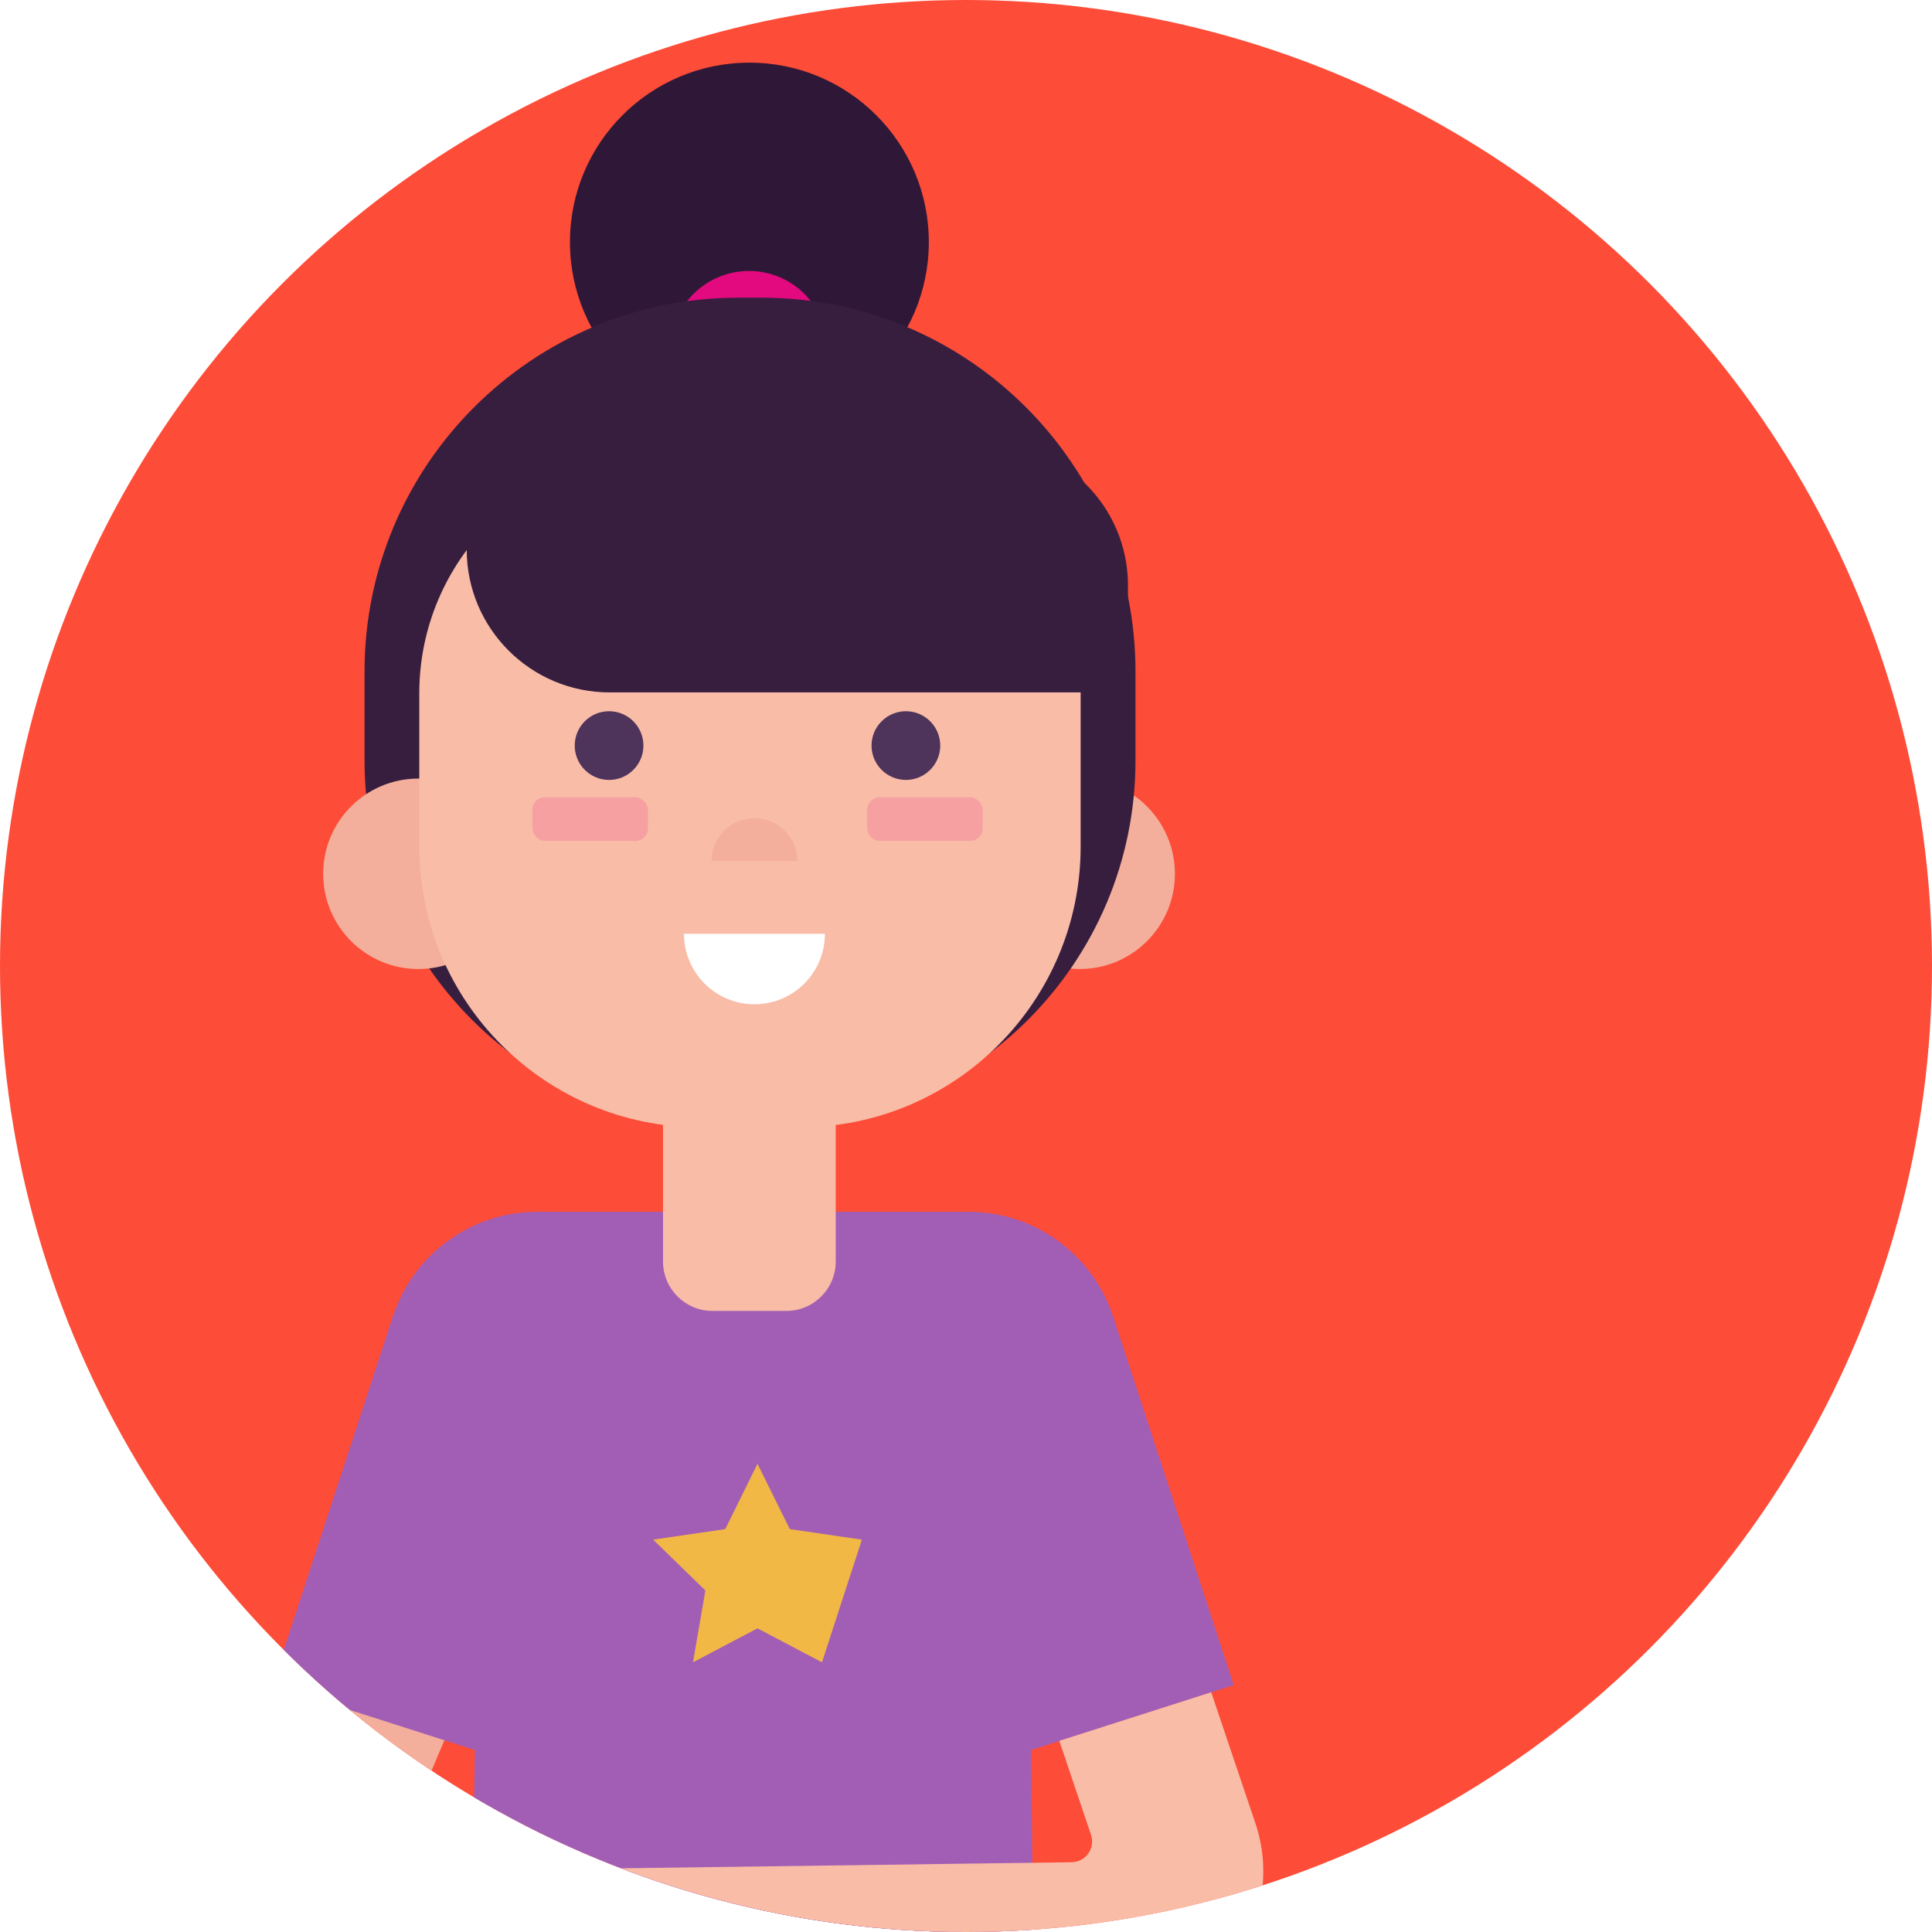 <svg xmlns="http://www.w3.org/2000/svg" xmlns:xlink="http://www.w3.org/1999/xlink" viewBox="0 0 198 198"><defs><style>.e{fill:#fff;}.f{fill:#371e3f;}.g{fill:#f2b845;}.h{fill:#fd4c38;}.i{fill:#f3af9c;}.j{clip-path:url(#d);}.k{fill:#f9bca7;}.l{fill:none;}.m{opacity:.16;}.m,.n{fill:#e3097e;}.o{fill:#4e335b;}.p{fill:#2f1837;}.q{fill:#a25eb5;}.r{fill:#63c;}</style><clipPath id="d"><circle class="l" cx="99" cy="99" r="99"></circle></clipPath></defs><g id="a"></g><g id="b"><g id="c"><g class="j"><g><rect class="h" x="-55.17" y="-20.84" width="283.75" height="235.33"></rect><circle class="i" cx="110.65" cy="89.55" r="9.76"></circle><g><path class="i" d="M11.27,239.63h0c3.95,1.67,8.52-.18,10.19-4.13l27.18-64.51c1.67-3.95-.18-8.52-4.13-10.19-3.95-1.67-8.52,.18-10.19,4.13L7.14,229.44c-1.67,3.95,.18,8.52,4.13,10.19Z"></path><circle class="r" cx="77.16" cy="212.83" r="24.71"></circle><path class="k" d="M101.77,223.51H52.34l-5.68-92c-.17-2.73,2-5.03,4.73-5.03h51.33c2.73,0,4.9,2.3,4.73,5.03l-5.68,92Z"></path><path class="q" d="M114.07,134.92c-2.1-6.4-8.07-10.73-14.8-10.73H55.06c-6.74,0-12.71,4.33-14.8,10.73l-12.36,37.78,20.77,6.65-.72,46.93h58.24l-.52-46.93,20.77-6.65-12.36-37.78Z"></path><polyline class="g" points="84.24 170.36 77.63 166.88 71.02 170.36 72.29 163 66.94 157.79 74.33 156.71 77.63 150.02 80.94 156.71 88.33 157.79"></polyline><circle class="p" cx="76.8" cy="24.81" r="18.39"></circle><circle class="n" cx="76.76" cy="35.82" r="8.05"></circle><path class="f" d="M75.68,30.51h2.38c21.15,0,38.31,17.17,38.31,38.31v9.11c0,20.76-16.85,37.61-37.61,37.61h-3.79c-20.76,0-37.61-16.85-37.61-37.61v-9.11c0-21.15,17.17-38.31,38.31-38.31Z"></path><circle class="i" cx="42.88" cy="89.55" r="9.76"></circle><path class="k" d="M71.07,66.66h11.45c1.73,0,3.13,1.4,3.13,3.13v59.5c0,2.79-2.27,5.06-5.06,5.06h-7.58c-2.79,0-5.06-2.27-5.06-5.06v-59.5c0-1.73,1.4-3.13,3.13-3.13Z"></path><path class="k" d="M67.6,46.44h18.53c13.59,0,24.62,11.03,24.62,24.62v15.69c0,15.88-12.89,28.78-28.78,28.78h-10.22c-15.88,0-28.78-12.89-28.78-28.78v-15.69c0-13.59,11.03-24.62,24.62-24.62Z"></path><path class="i" d="M77.32,83.85c-2.43,0-4.4,1.97-4.4,4.4h8.8c0-2.43-1.97-4.4-4.4-4.4Z"></path><path class="f" d="M47.83,45.36h53.13c8.08,0,14.64,6.56,14.64,14.64v10.96H62.47c-8.08,0-14.64-6.56-14.64-14.64v-10.96h0Z"></path><rect class="m" x="54.56" y="81.71" width="11.84" height="4.47" rx="1.28" ry="1.28"></rect><rect class="m" x="88.87" y="81.71" width="11.84" height="4.47" rx="1.28" ry="1.28"></rect><circle class="o" cx="62.42" cy="76.41" r="3.52"></circle><circle class="o" cx="92.84" cy="76.41" r="3.52"></circle><path class="k" d="M128.65,186.83l-4.52-13.4-15.57,4.98,3.25,9.63c.46,1.36-.53,2.78-1.97,2.81l-46.81,.63c-4.51,.1-8.09,3.83-8,8.35,.1,4.51,3.83,8.09,8.35,8l51.04-.72c10.37-.22,17.55-10.45,14.23-20.28Z"></path><path class="e" d="M77.32,102.92c3.99,0,7.22-3.23,7.22-7.22h-14.44c0,3.99,3.23,7.22,7.22,7.22Z"></path></g></g></g></g></g></svg>